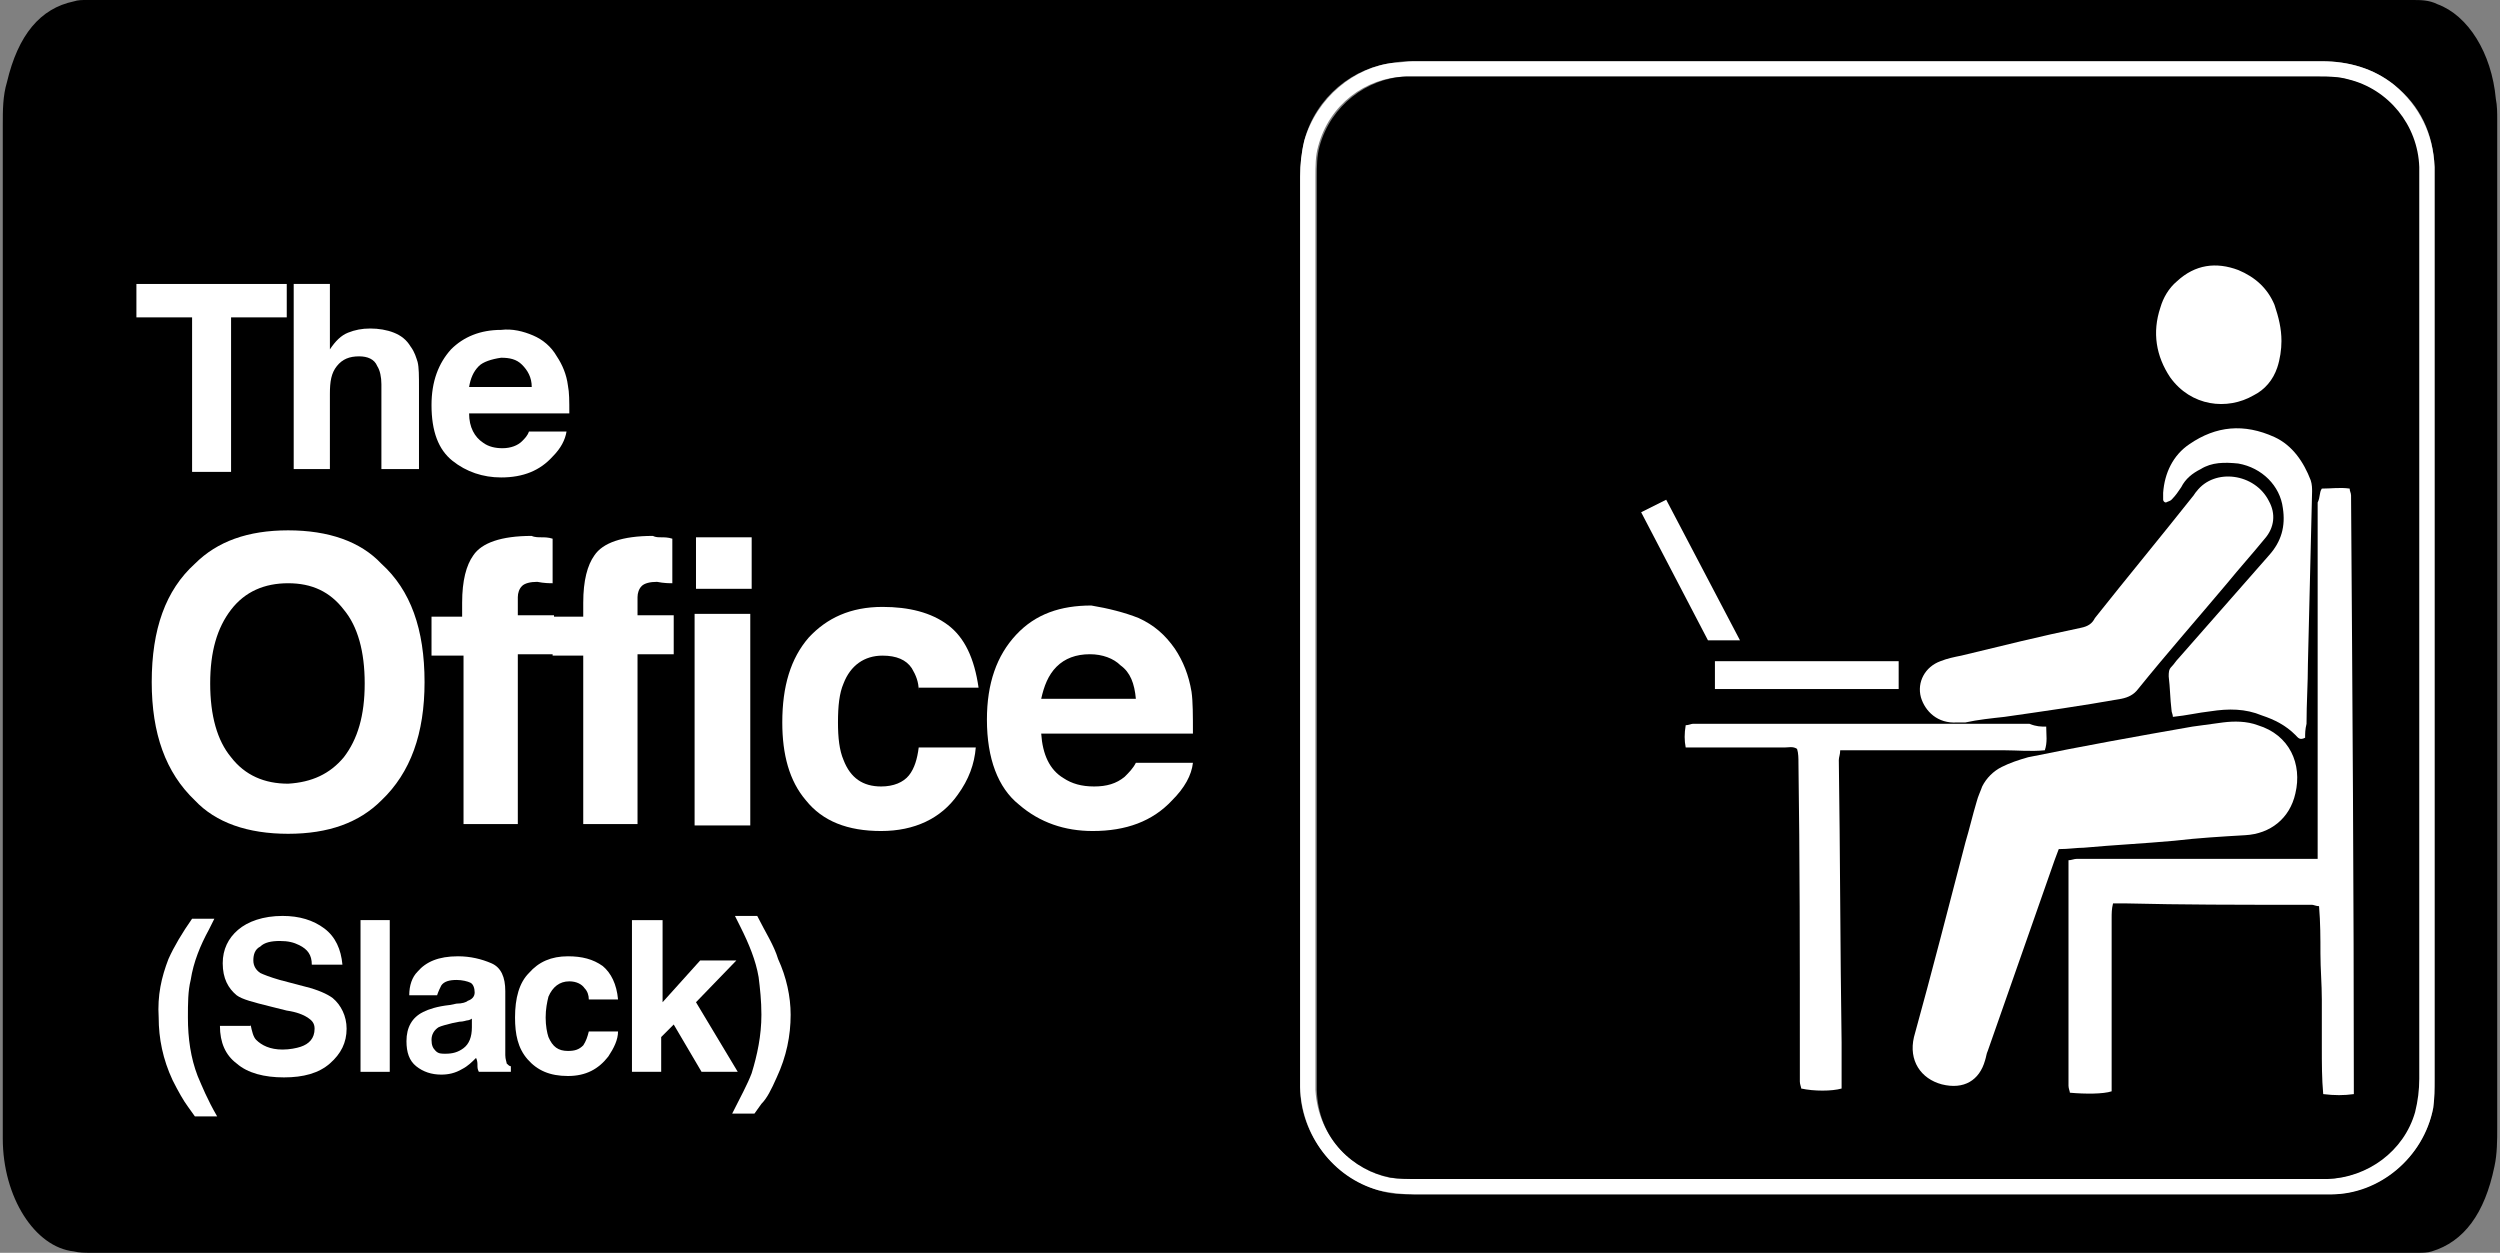 <?xml version="1.0" encoding="utf-8"?>
<!-- Generator: Adobe Illustrator 24.1.0, SVG Export Plug-In . SVG Version: 6.00 Build 0)  -->
<svg version="1.1" id="Layer_1" xmlns="http://www.w3.org/2000/svg" xmlns:xlink="http://www.w3.org/1999/xlink" x="0px" y="0px"
	 viewBox="0 0 179.6 90" style="enable-background:new 0 0 179.6 90;" xml:space="preserve">
<rect x="0" y="0" width="179.6" height="90" fill="#808080" stroke="none"/>
<style type="text/css">
	.st0{fill:#FFFFFF;}
</style>
<g>
	<g>
		<g>
			<g>
				<path d="M89.8,90C62,90,34.3,90,6.5,90c-0.4,0-0.8,0-1.2-0.1c-2.8-0.3-5.1-3.9-5.1-8.1c0-0.3,0-0.6,0-0.9c0-24,0-47.9,0-71.9
					c0-1.1,0-2.1,0.3-3.1c0.8-3.4,2.4-5.3,4.8-5.8C5.6,0,5.9,0,6.2,0c10.4,0,20.8,0,31.3,0c45.3,0,90.6,0,135.8,0
					c0.6,0,1.2,0,1.8,0.3c2.2,0.8,3.9,3.5,4.2,6.8c0.1,0.5,0.1,1,0.1,1.5c0,0.2,0,0.3,0,0.5c0,24,0,47.9,0,71.9c0,0.9,0,1.9-0.2,2.8
					c-0.7,3.4-2.2,5.4-4.5,6.1c-0.3,0.1-0.7,0.1-1,0.1c-0.2,0-0.5,0-0.7,0C145.3,90,117.5,90,89.8,90z M134.2,85.8
					c10.7,0,21.5,0,32.2,0c0.4,0,0.7,0,1.1,0c3.4-0.1,6.6-2.6,7.3-6.2c0.1-0.7,0.1-1.4,0.1-2.1c0-21.6,0-43.1,0-64.7
					c0-0.3,0-0.5,0-0.8c-0.1-2.4-1-4.4-2.9-5.9c-1.5-1.2-3.3-1.7-5.2-1.7c-21.8,0-43.5,0-65.3,0c-0.4,0-0.9,0-1.3,0.1
					c-3,0.3-5.7,2.5-6.5,5.6c-0.2,0.9-0.3,1.7-0.3,2.6c0,21.6,0,43.2,0,64.8c0,0.2,0,0.4,0,0.6c0,3.4,2.4,6.4,5.6,7.4
					c0.9,0.3,1.7,0.3,2.6,0.3C112.5,85.8,123.4,85.8,134.2,85.8z"/>
				<path class="st0" d="M134.2,85.8c-10.9,0-21.7,0-32.6,0c-0.9,0-1.8-0.1-2.6-0.3c-3.2-0.9-5.5-3.9-5.6-7.4c0-0.2,0-0.4,0-0.6
					c0-21.6,0-43.2,0-64.8c0-0.9,0.1-1.8,0.3-2.6c0.9-3.1,3.6-5.3,6.5-5.6c0.4,0,0.9-0.1,1.3-0.1c21.8,0,43.5,0,65.3,0
					c1.9,0,3.7,0.5,5.2,1.7c1.8,1.5,2.8,3.5,2.9,5.9c0,0.3,0,0.5,0,0.8c0,21.6,0,43.1,0,64.7c0,0.7,0,1.4-0.1,2.1
					c-0.7,3.6-3.9,6.2-7.3,6.2c-0.4,0-0.7,0-1.1,0C155.7,85.8,145,85.8,134.2,85.8z M134.2,5.5c-10.7,0-21.4,0-32.2,0
					c-0.4,0-0.7,0-1.1,0c-2.8,0.1-5.4,2-6.2,5c-0.2,0.7-0.2,1.4-0.2,2.2c0,21.6,0,43.2,0,64.8c0,0.3,0,0.5,0,0.8
					c0.2,3.5,2.8,5.8,5.3,6.3c0.6,0.1,1.3,0.1,1.9,0.1c21.5,0,43.1,0,64.6,0c0.3,0,0.5,0,0.8,0c2.9-0.1,5.4-2,6.3-4.8
					c0.2-0.8,0.3-1.6,0.3-2.4c0-21.6,0-43.2,0-64.8c0-0.2,0-0.5,0-0.7c-0.1-3-2.2-5.6-5.1-6.3c-0.7-0.2-1.4-0.2-2.1-0.2
					C155.8,5.5,145,5.5,134.2,5.5z"/>
				<path d="M134.2,5.5c10.8,0,21.6,0,32.4,0c0.7,0,1.4,0,2.1,0.2c2.9,0.7,5,3.3,5.1,6.3c0,0.2,0,0.5,0,0.7c0,21.6,0,43.2,0,64.8
					c0,0.8-0.1,1.6-0.3,2.4c-0.8,2.8-3.4,4.7-6.3,4.8c-0.3,0-0.5,0-0.8,0c-21.5,0-43.1,0-64.6,0c-0.6,0-1.3,0-1.9-0.1
					c-2.6-0.5-5.2-2.7-5.3-6.3c0-0.3,0-0.5,0-0.8c0-21.6,0-43.2,0-64.8c0-0.7,0-1.5,0.2-2.2c0.8-2.9,3.4-4.9,6.2-5
					c0.4,0,0.7,0,1.1,0C112.8,5.5,123.5,5.5,134.2,5.5z"/>
			</g>
		</g>
		<path class="st0" d="M147.9,61c-0.1,0.3-0.2,0.5-0.3,0.8c-1.6,4.6-3.2,9.1-4.8,13.7c-0.1,0.2-0.1,0.4-0.2,0.7
			c-0.4,1.4-1.5,2.1-3.1,1.7c-1.5-0.4-2.4-1.7-2-3.4c1.3-4.7,2.5-9.4,3.7-14c0.3-1,0.5-1.9,0.8-2.9c0.1-0.4,0.3-0.8,0.4-1.1
			c0.3-0.6,0.8-1.1,1.4-1.4c0.6-0.3,1.2-0.5,1.9-0.7c3.9-0.8,7.8-1.5,11.8-2.2c0.7-0.1,1.5-0.2,2.2-0.3c0.8-0.1,1.7-0.1,2.5,0.2
			c2.3,0.7,3.2,2.8,2.7,4.9c-0.4,1.8-1.8,2.9-3.6,3c-1.7,0.1-3.4,0.2-5.1,0.4c-2.2,0.2-4.3,0.3-6.5,0.5
			C149.2,60.9,148.6,61,147.9,61z"/>
		<path class="st0" d="M166.8,35.1c0.7,0,1.3-0.1,2,0c0,0.2,0.1,0.3,0.1,0.5c0.1,14.3,0.2,28.6,0.2,43c-0.7,0.1-1.4,0.1-2.2,0
			c-0.1-1.1-0.1-2.2-0.1-3.4c0-1.1,0-2.3,0-3.4c0-1.1-0.1-2.2-0.1-3.3c0-1.1,0-2.2-0.1-3.4c-0.2,0-0.4-0.1-0.5-0.1
			c-0.4,0-0.8,0-1.2,0c-4.1,0-8.1,0-12.2-0.1c-0.3,0-0.6,0-0.9,0c-0.1,0.4-0.1,0.7-0.1,1.1c0,3.8,0,7.6,0,11.5c0,0.3,0,0.6,0,0.9
			c-0.6,0.2-1.9,0.2-3,0.1c0-0.1-0.1-0.3-0.1-0.5c0-0.2,0-0.4,0-0.6c0-4.9,0-9.7,0-14.6c0-0.3,0-0.6,0-1c0.2,0,0.4-0.1,0.6-0.1
			c1.5,0,2.9,0,4.4,0c4,0,7.9,0,11.9,0c0.3,0,0.6,0,1,0c0-0.4,0-0.7,0-1c0-3.4,0-6.9,0-10.3c0-4.8,0-9.5,0-14.3
			C166.7,35.7,166.6,35.4,166.8,35.1z"/>
		<path class="st0" d="M140.6,51.9c-1.4,0.1-2.3-0.8-2.6-1.8c-0.3-1.1,0.3-2.2,1.4-2.6c0.5-0.2,1-0.3,1.5-0.4c2.9-0.7,5.7-1.4,8.6-2
			c0.5-0.1,0.8-0.3,1-0.7c2.3-2.9,4.7-5.8,7-8.7c0.1-0.1,0.2-0.3,0.3-0.4c1.3-1.7,4.2-1.3,5.2,0.7c0.5,0.9,0.4,1.9-0.3,2.7
			c-0.9,1.1-1.8,2.1-2.7,3.2c-2.1,2.5-4.3,5-6.4,7.6c-0.3,0.4-0.7,0.6-1.2,0.7c-2.8,0.5-5.6,0.9-8.4,1.3c-0.9,0.1-1.9,0.2-2.8,0.4
			C141,51.9,140.8,51.9,140.6,51.9z"/>
		<path class="st0" d="M165.6,53c-0.4,0.2-0.5,0-0.7-0.2c-0.7-0.7-1.5-1.1-2.4-1.4c-1.2-0.5-2.4-0.5-3.7-0.3
			c-0.9,0.1-1.7,0.3-2.7,0.4c0-0.2-0.1-0.3-0.1-0.5c-0.1-0.8-0.1-1.6-0.2-2.4c0-0.3,0-0.5,0.2-0.7c0.2-0.2,0.3-0.4,0.5-0.6
			c2.2-2.5,4.3-4.9,6.5-7.4c0.9-1,1.2-2.1,1-3.4c-0.2-1.6-1.5-2.9-3.2-3.2c-1-0.1-1.9-0.1-2.7,0.4c-0.6,0.3-1.1,0.7-1.4,1.3
			c-0.2,0.3-0.4,0.6-0.7,0.9c-0.1,0.1-0.2,0.1-0.4,0.2c-0.1,0-0.2-0.1-0.2-0.2c0-0.2,0-0.3,0-0.5c0.1-1.4,0.7-2.7,1.9-3.5
			c1.9-1.3,3.9-1.5,6.1-0.5c1.3,0.6,2.1,1.8,2.6,3.1c0.1,0.3,0.1,0.6,0.1,0.8c-0.1,4.1-0.2,8.3-0.3,12.4c0,1.4-0.1,2.8-0.1,4.3
			C165.6,52.4,165.6,52.7,165.6,53z"/>
		<path class="st0" d="M147,52.2c0,0.6,0.1,1.1-0.1,1.7c-1,0.1-2,0-2.9,0c-1,0-2,0-3,0c-1,0-1.9,0-2.9,0c-1,0-2,0-3,0
			c-1,0-1.9,0-2.9,0c0,0.3-0.1,0.5-0.1,0.7c0.1,6.8,0.1,13.6,0.2,20.3c0,0.9,0,1.8,0,2.7c0,0.2,0,0.4,0,0.6c-0.7,0.2-2,0.2-2.9,0
			c0-0.1-0.1-0.3-0.1-0.5c0-0.7,0-1.5,0-2.2c0-6.9,0-13.8-0.1-20.7c0-0.3,0-0.7-0.1-1c-0.3-0.2-0.6-0.1-0.9-0.1c-2.1,0-4.2,0-6.2,0
			c-0.3,0-0.6,0-0.9,0c-0.1-0.5-0.1-1,0-1.6c0.2,0,0.4-0.1,0.5-0.1c0.2,0,0.4,0,0.6,0c7.9,0,15.7,0,23.6,0
			C146.3,52.2,146.6,52.2,147,52.2z"/>
		<path class="st0" d="M163.9,24.5c0,0.6-0.1,1.3-0.3,1.9c-0.3,0.9-0.9,1.6-1.7,2c-1.9,1.1-4.5,0.8-6-1.3c-1-1.5-1.3-3.2-0.7-5
			c0.2-0.7,0.6-1.4,1.2-1.9c1.3-1.2,2.8-1.4,4.4-0.8c1.2,0.5,2.1,1.3,2.6,2.5C163.7,22.8,163.9,23.6,163.9,24.5z"/>
		<rect x="123.2" y="47.5" class="st0" width="13.2" height="2"/>
		<polygon class="st0" points="122.7,46 117.9,36.8 119.7,35.9 125,46 		"/>
	</g>
	<g>
		<g>
			<path class="st0" d="M20.6,20.4v2.4h-4v11.1h-2.8V22.8h-4v-2.4H20.6z"/>
			<path class="st0" d="M28.3,23.9c0.5,0.2,0.9,0.5,1.2,1c0.3,0.4,0.4,0.8,0.5,1.1c0.1,0.4,0.1,1,0.1,1.9v5.8h-2.7v-6.1
				c0-0.5-0.1-1-0.3-1.3c-0.2-0.5-0.7-0.7-1.3-0.7c-0.7,0-1.2,0.2-1.6,0.7s-0.5,1.1-0.5,2v5.4h-2.6V20.4h2.6v4.7
				c0.4-0.6,0.8-1,1.3-1.2s1-0.3,1.6-0.3C27.2,23.6,27.8,23.7,28.3,23.9z"/>
			<path class="st0" d="M38.3,24.1c0.7,0.3,1.3,0.8,1.7,1.5c0.4,0.6,0.7,1.3,0.8,2.1c0.1,0.5,0.1,1.1,0.1,2h-7.2c0,1,0.4,1.7,1,2.1
				c0.4,0.3,0.9,0.4,1.4,0.4c0.6,0,1.1-0.2,1.4-0.5c0.2-0.2,0.4-0.4,0.5-0.7h2.7c-0.1,0.6-0.4,1.2-1,1.8c-0.9,1-2.1,1.5-3.7,1.5
				c-1.3,0-2.5-0.4-3.5-1.2c-1-0.8-1.5-2.1-1.5-4c0-1.7,0.5-3,1.4-4c0.9-0.9,2.1-1.4,3.6-1.4C36.8,23.6,37.6,23.8,38.3,24.1z
				 M34.4,26.3c-0.4,0.4-0.6,0.9-0.7,1.5h4.5c0-0.7-0.3-1.2-0.7-1.6c-0.4-0.4-0.9-0.5-1.5-0.5C35.3,25.8,34.7,26,34.4,26.3z"/>
			<path class="st0" d="M27.4,57.5c-1.6,1.6-3.8,2.4-6.7,2.4c-2.9,0-5.2-0.8-6.7-2.4c-2.1-2-3.1-4.8-3.1-8.5c0-3.8,1-6.6,3.1-8.5
				c1.6-1.6,3.8-2.4,6.7-2.4c2.9,0,5.2,0.8,6.7,2.4c2.1,1.9,3.1,4.7,3.1,8.5C30.5,52.7,29.5,55.5,27.4,57.5z M24.7,54.4
				c1-1.3,1.5-3,1.5-5.3c0-2.3-0.5-4.1-1.5-5.3c-1-1.3-2.3-1.9-4-1.9c-1.7,0-3.1,0.6-4.1,1.9c-1,1.3-1.5,3-1.5,5.3
				c0,2.3,0.5,4.1,1.5,5.3c1,1.3,2.4,1.9,4.1,1.9C22.4,56.2,23.7,55.6,24.7,54.4z"/>
			<path class="st0" d="M38.9,38.6c0.2,0,0.5,0,0.8,0.1v3.2c-0.2,0-0.6,0-1.1-0.1c-0.5,0-0.9,0.1-1.1,0.3c-0.2,0.2-0.3,0.5-0.3,0.8
				s0,0.7,0,1.3h2.6v2.8h-2.6v12.2h-3.9V47.1H31v-2.8h2.2v-1c0-1.6,0.3-2.7,0.8-3.4c0.6-0.9,2-1.4,4.2-1.4
				C38.4,38.6,38.7,38.6,38.9,38.6z"/>
			<path class="st0" d="M47.5,38.6c0.2,0,0.5,0,0.8,0.1v3.2c-0.2,0-0.6,0-1.1-0.1c-0.5,0-0.9,0.1-1.1,0.3c-0.2,0.2-0.3,0.5-0.3,0.8
				s0,0.7,0,1.3h2.6v2.8h-2.6v12.2h-3.9V47.1h-2.2v-2.8h2.2v-1c0-1.6,0.3-2.7,0.8-3.4c0.6-0.9,2-1.4,4.2-1.4
				C47.1,38.6,47.3,38.6,47.5,38.6z"/>
			<path class="st0" d="M54,42.3h-4v-3.7h4V42.3z M49.9,44.1h4v15.2h-4V44.1z"/>
			<path class="st0" d="M66,49.6C66,49,65.8,48.5,65.5,48c-0.4-0.6-1.1-0.9-2.1-0.9c-1.3,0-2.3,0.7-2.8,2c-0.3,0.7-0.4,1.6-0.4,2.8
				c0,1.1,0.1,2,0.4,2.7c0.5,1.3,1.4,1.9,2.7,1.9c0.9,0,1.6-0.3,2-0.8c0.4-0.5,0.6-1.2,0.7-2h4.1c-0.1,1.2-0.5,2.3-1.3,3.4
				c-1.2,1.7-3.1,2.6-5.5,2.6c-2.4,0-4.2-0.7-5.4-2.2c-1.2-1.4-1.7-3.3-1.7-5.6c0-2.6,0.6-4.6,1.9-6.1c1.3-1.4,3-2.2,5.3-2.2
				c1.9,0,3.5,0.4,4.7,1.3c1.2,0.9,1.9,2.4,2.2,4.5H66z"/>
			<path class="st0" d="M81.8,44.4c1.1,0.5,1.9,1.2,2.6,2.2c0.6,0.9,1,1.9,1.2,3.1c0.1,0.7,0.1,1.7,0.1,3H74.8
				c0.1,1.5,0.6,2.6,1.6,3.2c0.6,0.4,1.3,0.6,2.2,0.6c0.9,0,1.6-0.2,2.2-0.7c0.3-0.3,0.6-0.6,0.8-1h4.1c-0.1,0.9-0.6,1.8-1.5,2.7
				c-1.4,1.5-3.3,2.2-5.7,2.2c-2,0-3.8-0.6-5.3-1.9c-1.5-1.2-2.3-3.3-2.3-6.1c0-2.6,0.7-4.6,2.1-6.1s3.2-2.1,5.4-2.1
				C79.6,43.7,80.8,44,81.8,44.4z M75.9,47.9c-0.6,0.6-0.9,1.4-1.1,2.3h6.8c-0.1-1.1-0.4-1.9-1.1-2.4C80,47.3,79.2,47,78.3,47
				C77.3,47,76.5,47.3,75.9,47.9z"/>
			<path class="st0" d="M12.1,68.9c0.4-0.9,1-1.9,1.7-2.9h1.6L15,66.8c-0.6,1.1-1.1,2.3-1.3,3.6c-0.2,0.8-0.2,1.7-0.2,2.7
				c0,1.5,0.2,2.9,0.7,4.2c0.3,0.7,0.7,1.7,1.4,2.9h-1.6l-0.5-0.7c-0.3-0.4-0.7-1.1-1.1-1.9c-0.7-1.5-1-3-1-4.5
				C11.3,71.5,11.6,70.2,12.1,68.9z"/>
			<path class="st0" d="M18,73.6c0.1,0.5,0.2,0.9,0.4,1.1c0.4,0.4,1,0.7,1.9,0.7c0.5,0,1-0.1,1.3-0.2c0.6-0.2,1-0.6,1-1.3
				c0-0.4-0.2-0.6-0.5-0.8c-0.3-0.2-0.8-0.4-1.5-0.5l-1.2-0.3c-1.2-0.3-2-0.5-2.4-0.8C16.4,71,16,70.3,16,69.2c0-1,0.4-1.8,1.1-2.4
				c0.7-0.6,1.8-1,3.2-1c1.2,0,2.2,0.3,3,0.9c0.8,0.6,1.2,1.5,1.3,2.6h-2.2c0-0.7-0.3-1.1-0.9-1.4c-0.4-0.2-0.8-0.3-1.4-0.3
				c-0.6,0-1.1,0.1-1.4,0.4c-0.4,0.2-0.5,0.6-0.5,1c0,0.4,0.2,0.7,0.5,0.9c0.2,0.1,0.7,0.3,1.4,0.5l1.9,0.5c0.8,0.2,1.5,0.5,1.9,0.8
				c0.6,0.5,1,1.3,1,2.2c0,1-0.4,1.8-1.2,2.5c-0.8,0.7-1.9,1-3.3,1c-1.4,0-2.6-0.3-3.4-1c-0.8-0.6-1.2-1.5-1.2-2.7H18z"/>
			<path class="st0" d="M28,77h-2.1V66.1H28V77z"/>
			<path class="st0" d="M32.8,72.1c0.4,0,0.7-0.1,0.8-0.2c0.3-0.1,0.5-0.3,0.5-0.6c0-0.3-0.1-0.6-0.3-0.7c-0.2-0.1-0.6-0.2-1-0.2
				c-0.5,0-0.9,0.1-1.1,0.4c-0.1,0.2-0.2,0.4-0.3,0.7h-2c0-0.7,0.2-1.3,0.6-1.7c0.6-0.7,1.5-1.1,2.9-1.1c0.9,0,1.7,0.2,2.4,0.5
				c0.7,0.3,1,1,1,2v3.7c0,0.3,0,0.6,0,0.9c0,0.3,0.1,0.5,0.1,0.6c0.1,0.1,0.2,0.2,0.3,0.2V77h-2.3c-0.1-0.2-0.1-0.3-0.1-0.5
				c0-0.1,0-0.3-0.1-0.5c-0.3,0.3-0.6,0.6-1,0.8c-0.5,0.3-1,0.4-1.5,0.4c-0.7,0-1.3-0.2-1.8-0.6c-0.5-0.4-0.7-1-0.7-1.8
				c0-1,0.4-1.7,1.2-2.1c0.4-0.2,1-0.4,1.9-0.5L32.8,72.1z M34,73.1c-0.1,0.1-0.3,0.2-0.4,0.2s-0.3,0.1-0.6,0.1l-0.5,0.1
				c-0.4,0.1-0.8,0.2-1,0.3c-0.3,0.2-0.5,0.5-0.5,0.9c0,0.4,0.1,0.6,0.3,0.8s0.4,0.2,0.7,0.2c0.5,0,0.9-0.1,1.3-0.4
				c0.4-0.3,0.6-0.8,0.6-1.5V73.1z"/>
			<path class="st0" d="M42.3,71.8c0-0.3-0.1-0.6-0.3-0.8c-0.2-0.3-0.6-0.5-1.1-0.5c-0.7,0-1.2,0.4-1.5,1.1
				c-0.1,0.4-0.2,0.9-0.2,1.5c0,0.6,0.1,1.1,0.2,1.4c0.3,0.7,0.7,1,1.4,1c0.5,0,0.8-0.1,1.1-0.4c0.2-0.3,0.3-0.6,0.4-1h2.1
				c0,0.6-0.3,1.2-0.7,1.8c-0.7,0.9-1.6,1.4-2.9,1.4s-2.2-0.4-2.9-1.2s-0.9-1.8-0.9-3c0-1.4,0.3-2.5,1-3.2c0.7-0.8,1.6-1.2,2.8-1.2
				c1,0,1.8,0.2,2.5,0.7c0.6,0.5,1,1.3,1.1,2.4H42.3z"/>
			<path class="st0" d="M45.5,66.1h2.1V72l2.7-3h2.6l-2.9,3l3,5h-2.6l-2-3.4l-0.9,0.9V77h-2.1V66.1z"/>
			<path class="st0" d="M55.9,68.9c0.6,1.3,0.9,2.7,0.9,4c0,1.5-0.3,3-1,4.5c-0.4,0.9-0.7,1.5-1.1,1.9L54.2,80h-1.6
				c0.6-1.2,1.1-2.1,1.4-2.9c0.4-1.3,0.7-2.7,0.7-4.2c0-1-0.1-1.9-0.2-2.7c-0.2-1.2-0.7-2.4-1.3-3.6l-0.4-0.8h1.6
				C55,67,55.6,67.9,55.9,68.9z"/>
		</g>
	</g>
</g>
</svg>
